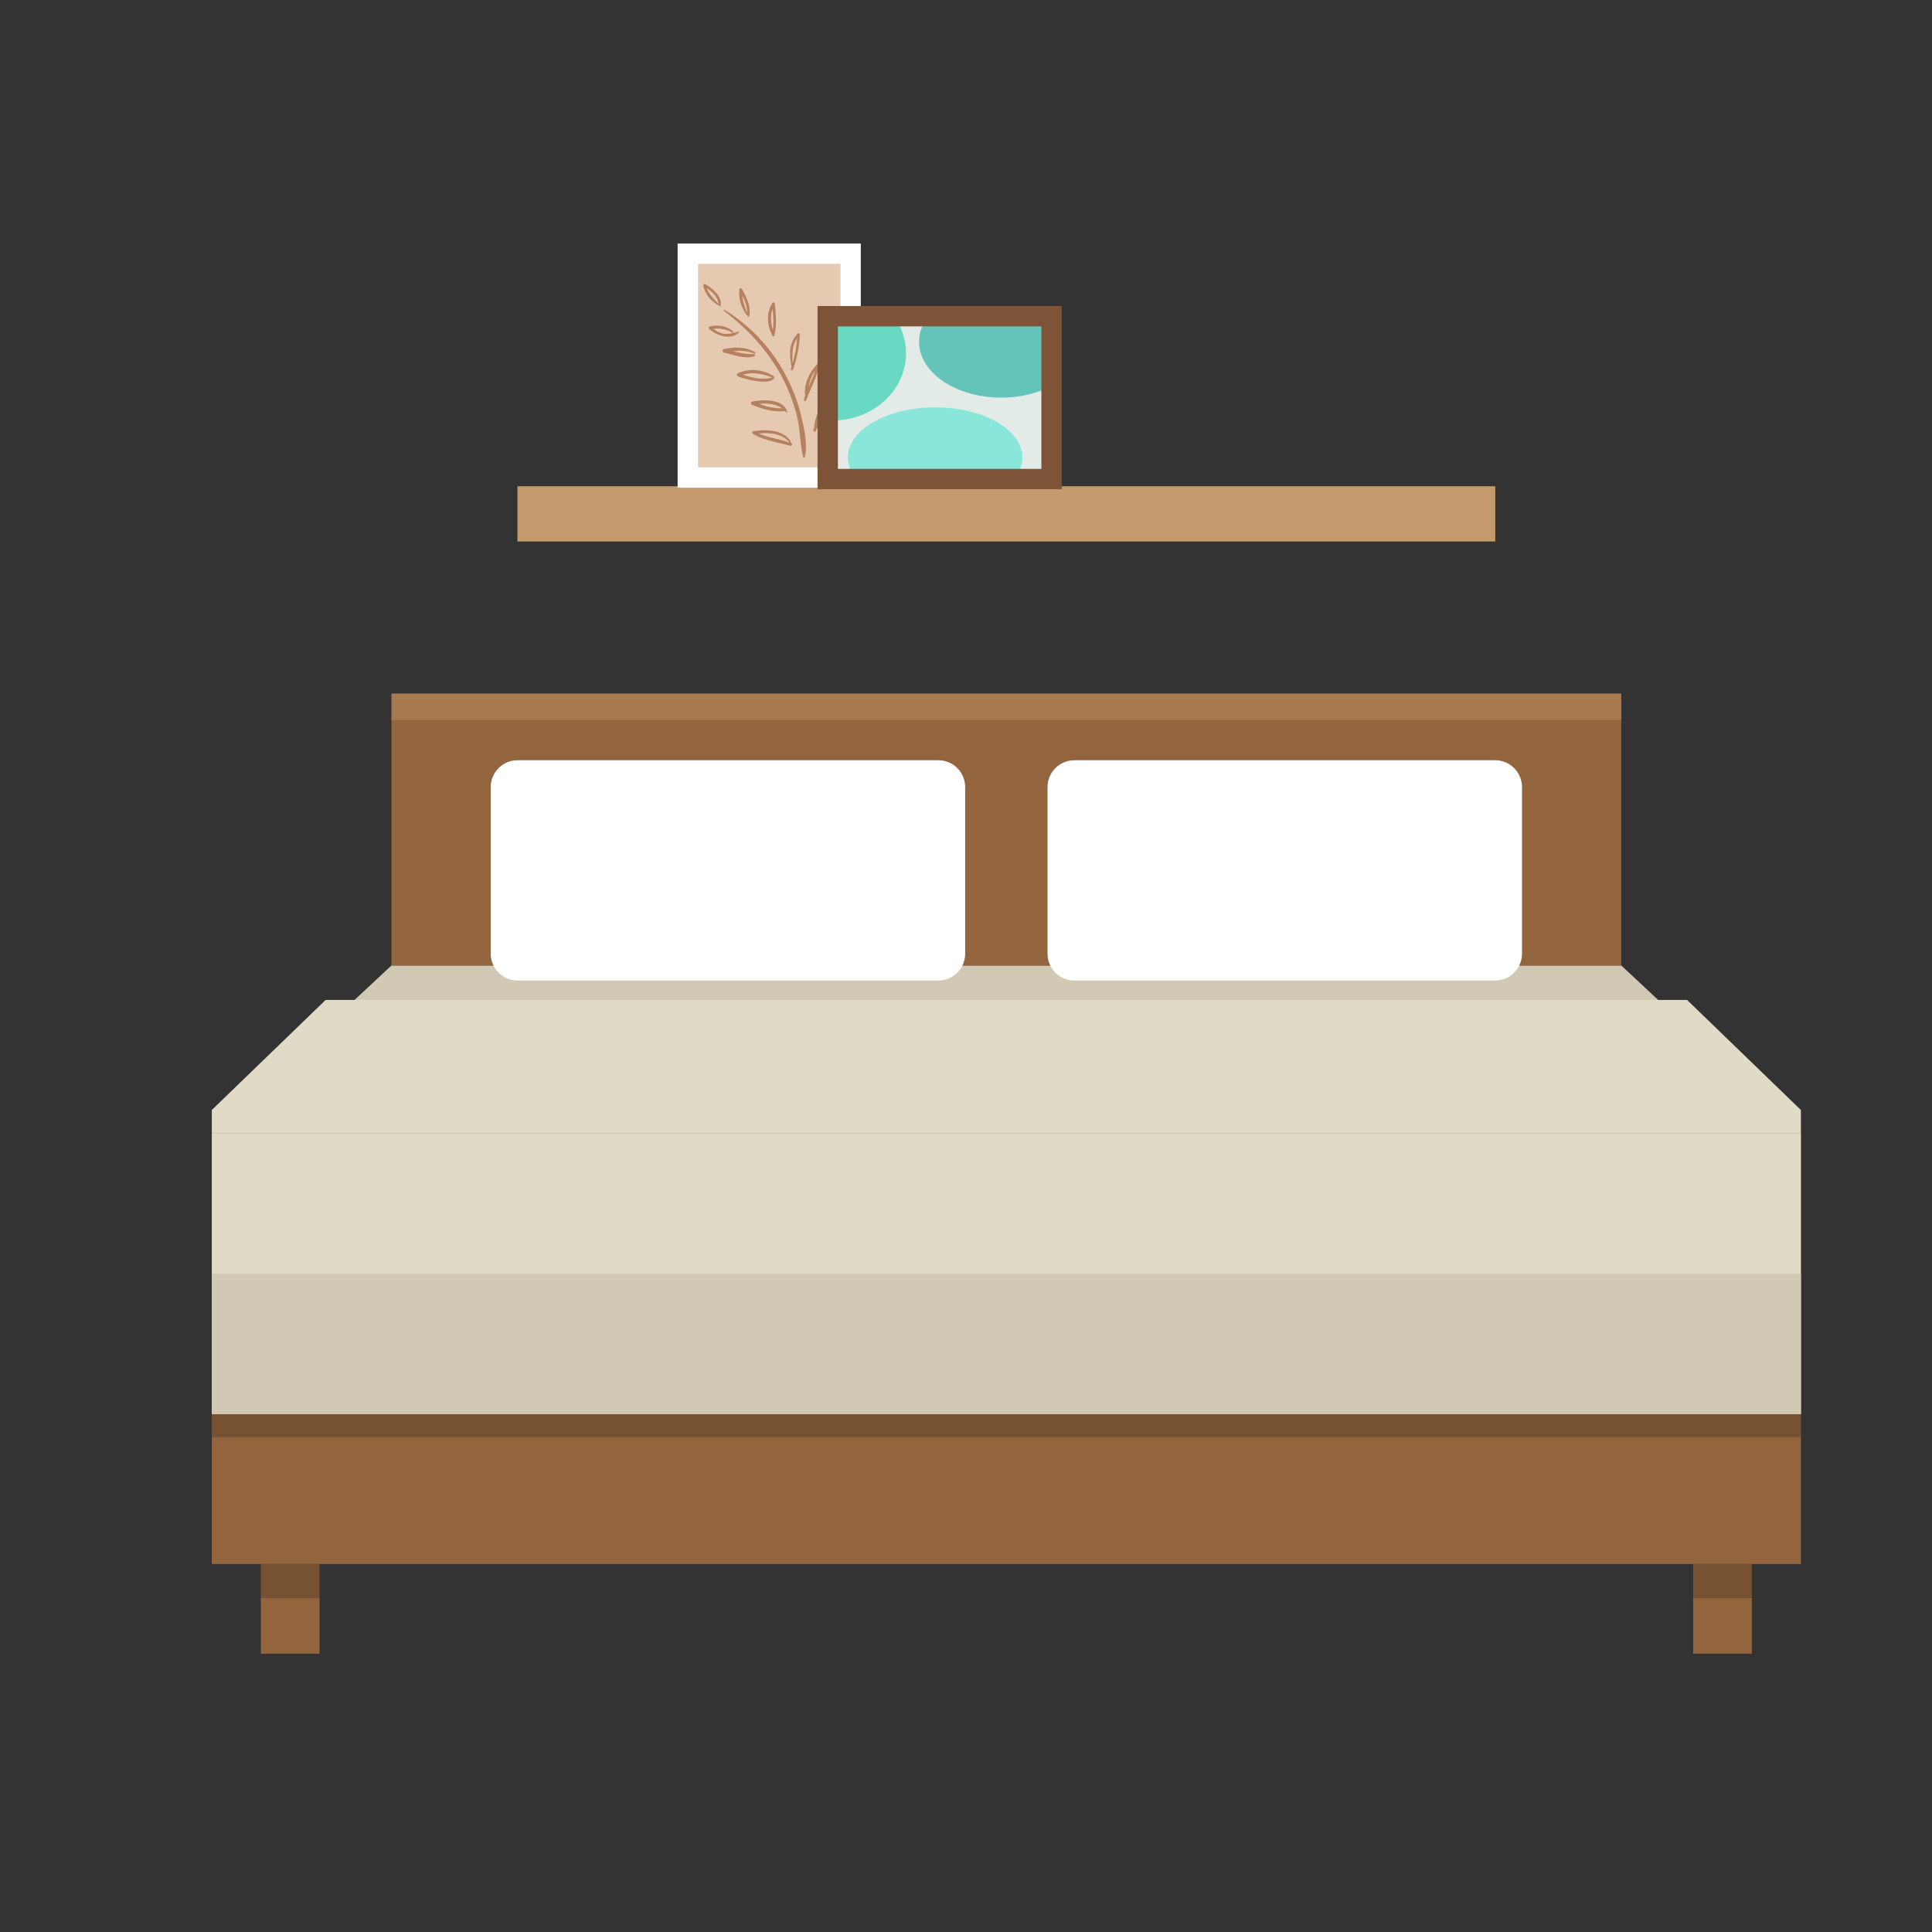 <?xml version="1.0" encoding="utf-8"?>
<!-- Generator: Adobe Illustrator 16.0.0, SVG Export Plug-In . SVG Version: 6.00 Build 0)  -->
<!DOCTYPE svg PUBLIC "-//W3C//DTD SVG 1.1//EN" "http://www.w3.org/Graphics/SVG/1.1/DTD/svg11.dtd">
<svg version="1.1" id="Layer_1" xmlns="http://www.w3.org/2000/svg" xmlns:xlink="http://www.w3.org/1999/xlink" x="0px" y="0px"
	 width="292px" height="292px" viewBox="0 -22 292 292" enable-background="new 0 -22 292 292" xml:space="preserve">
<rect x="0" y="-22" width="292" height="292" fill="#333333" stroke="none"/>
<path fill="#E5E5E5" fill-opacity="0" d="M152.125,221.686c67.736,0,122.65,2.207,122.65,4.926c0,2.718-54.914,4.927-122.65,4.927
	c-67.736,0-122.65-2.209-122.65-4.927C29.475,223.893,84.389,221.686,152.125,221.686z"/>
<g>
	<g>
		<rect x="32.014" y="149.279" fill="#93653F" width="240.171" height="65.104"/>
		<polygon fill="#D1C9B4" points="245.036,123.922 59.163,123.922 32.014,149.279 130.062,149.279 148.809,149.279 272.186,149.279 
					"/>
		<rect x="59.165" y="86.38" fill="#93653F" width="185.87" height="37.542"/>
		<g>
			<rect x="39.419" y="214.383" fill="#93653F" width="8.874" height="13.553"/>
			<rect x="255.904" y="214.383" fill="#93653F" width="8.875" height="13.553"/>
		</g>
		<rect x="32.014" y="149.279" fill="#E1DAC7" width="240.171" height="42.455"/>
		<g>
			<path fill="#FFFFFF" d="M145.875,122.136c0,2.241-1.817,4.06-4.059,4.06H78.224c-2.242,0-4.059-1.817-4.059-4.06V96.961
				c0-2.242,1.817-4.059,4.059-4.059h63.593c2.242,0,4.059,1.817,4.059,4.059L145.875,122.136L145.875,122.136z"/>
			<path fill="#FFFFFF" d="M230.035,122.136c0,2.241-1.817,4.06-4.061,4.06h-63.593c-2.241,0-4.059-1.817-4.059-4.06V96.961
				c0-2.242,1.817-4.059,4.059-4.059h63.593c2.242,0,4.061,1.817,4.061,4.059V122.136z"/>
		</g>
		<rect x="39.419" y="214.383" opacity="0.2" enable-background="new    " width="8.874" height="5.163"/>
		<rect x="255.904" y="214.383" opacity="0.2" enable-background="new    " width="8.875" height="5.163"/>
		<rect x="59.165" y="82.82" fill="#AA7A4F" width="185.87" height="3.99"/>
		<polygon fill="#E1DAC7" points="272.186,145.764 254.979,129.128 166.393,129.128 137.806,129.128 49.219,129.128 32.014,145.764 
			32.014,149.279 137.806,149.279 166.393,149.279 272.186,149.279 		"/>
		<rect x="32.014" y="170.508" fill="#D1C9B4" width="240.171" height="21.229"/>
	</g>
	<rect x="32.014" y="191.734" opacity="0.2" enable-background="new    " width="240.171" height="3.492"/>
</g>
<g>
	<rect x="78.203" y="51.489" fill="#C49A6C" width="147.794" height="8.346"/>
	<g>
		<rect x="103.97" y="16.336" fill="#E5C9B1" width="24.594" height="33.838"/>
		<path fill="#FFFFFF" d="M130.101,51.711h-27.687V14.807h27.687V51.711z M105.497,48.631h21.533V17.88h-21.533V48.631
			L105.497,48.631z"/>
		<g>
			<path fill="#B6815F" d="M111.763,29.372c0,0.052,0.003,0.111,0.003,0.17c0,0.013,0.04,0.013,0.04,0c0-0.059,0-0.118,0.003-0.17
				C111.809,29.345,111.763,29.345,111.763,29.372z"/>
			<path fill="#B6815F" d="M121.128,41.019c-0.51-2.263-1.39-4.428-2.472-6.475c-2.103-3.977-5.304-7.351-9.136-9.706
				c-0.105-0.071-0.19,0.092-0.092,0.164c3.564,2.668,6.566,5.926,8.702,9.855c0.997,1.852,1.736,3.826,2.279,5.848
				c0.55,2.092,0.468,4.276,0.971,6.344c0.043,0.137,0.236,0.137,0.278,0C122.086,45.132,121.566,42.909,121.128,41.019z"/>
			<path fill="#B6815F" d="M126.007,37.625c0.01-0.202-0.223-0.255-0.347-0.144c-1.302,1.092-2.547,3.322-2.609,5.166
				c-0.056,0.125-0.118,0.249-0.157,0.38c-0.036,0.118,0.092,0.163,0.177,0.11c0,0.033,0,0.066,0,0.086
				c0.02,0.104,0.144,0.124,0.18,0.032c0.052-0.124,0.082-0.255,0.125-0.372c0.654-0.622,1.226-1.518,1.713-2.25
				C125.689,39.731,125.918,38.69,126.007,37.625z M123.747,41.686c0.389-1.275,0.805-2.505,1.776-3.525
				c-0.147,0.994-0.484,1.857-1.089,2.701C124.228,41.15,123.982,41.418,123.747,41.686z"/>
			<path fill="#B6815F" d="M119.63,45.047c-0.007,0-0.02,0-0.02-0.006c0,0,0-0.014,0-0.02c-0.817-2.119-3.881-2.158-5.742-1.857
				c-0.213,0.025-0.223,0.326-0.059,0.432c1.73,1.006,3.78,1.262,5.68,1.791C119.686,45.44,119.82,45.132,119.63,45.047z
				 M119.372,44.93c-1.524-0.629-3.175-0.727-4.693-1.413C116.37,43.347,118.303,43.549,119.372,44.93z"/>
			<path fill="#B6815F" d="M123.518,33.027c-1.167,1.224-2.083,2.995-1.815,4.741c-0.075,0.203-0.134,0.412-0.183,0.642
				c-0.062,0.209,0.252,0.28,0.327,0.085c0.625-1.779,1.615-3.44,1.998-5.285C123.894,33.04,123.662,32.87,123.518,33.027z
				 M123.214,34.021c-0.281,0.844-0.673,1.655-1.02,2.466C122.377,35.597,122.652,34.786,123.214,34.021z"/>
			<path fill="#B6815F" d="M113.695,38.69c-0.203,0.04-0.262,0.373-0.062,0.472c1.58,0.681,3.192,1.125,4.915,0.981
				c0.039,0,0.065-0.014,0.095-0.02c0.056,0.059,0.118,0.104,0.164,0.176c0.056,0.078,0.18,0.033,0.157-0.072
				C118.414,38.226,115.261,38.377,113.695,38.69z M114.715,39.043c1.21-0.124,2.567-0.025,3.496,0.674
				C117.001,39.731,115.854,39.462,114.715,39.043z"/>
			<path fill="#B6815F" d="M120.556,28.41c-1.337,1.433-1.302,3.113-0.932,4.944c0,0.02,0.013,0.026,0.023,0.039
				c-0.036,0.131-0.062,0.256-0.111,0.387c-0.055,0.202,0.255,0.293,0.331,0.091c0.556-1.72,0.978-3.512,1.017-5.323
				C120.886,28.383,120.673,28.286,120.556,28.41z M119.781,32.949c-0.017-1.406-0.134-2.63,0.673-3.807
				C120.389,30.444,120.137,31.712,119.781,32.949z"/>
			<path fill="#B6815F" d="M116.975,35.081c0.056-0.059,0.065-0.156-0.013-0.216c-1.553-1.026-3.793-1.275-5.464-0.432
				c-0.216,0.099-0.137,0.393,0.052,0.464c1.086,0.399,2.194,0.661,3.345,0.766c0.625,0.046,1.681,0.104,2.09-0.478
				C117.011,35.159,117.001,35.114,116.975,35.081z M114.346,35.159c-0.69-0.104-1.367-0.287-2.024-0.523
				c1.455-0.471,3.015-0.117,4.421,0.426c-0.183,0.014-0.353,0.065-0.54,0.104C115.618,35.303,114.938,35.231,114.346,35.159z"/>
			<path fill="#B6815F" d="M117.112,23.93c-0.017-0.209-0.288-0.301-0.399-0.111c-0.935,1.53-0.794,3.427,0.065,4.957
				c0.079,0.138,0.291,0.053,0.252-0.104c0-0.007-0.007-0.013-0.007-0.02c0.007-0.013,0.04-0.026,0.046-0.06
				C117.394,27.049,117.282,25.487,117.112,23.93z M116.766,24.702c0.118,1.079,0.173,2.139,0.046,3.218
				C116.521,26.827,116.37,25.768,116.766,24.702z"/>
			<path fill="#B6815F" d="M114.062,31.451c0.114,0.053,0.183-0.124,0.088-0.196c-1.374-0.863-3.195-0.844-4.748-0.496
				c-0.252,0.059-0.258,0.471,0,0.522c1.445,0.32,3.09,1.04,4.575,0.569c0.173-0.072,0.157-0.347-0.049-0.34
				c-1.125,0.039-2.119-0.17-3.143-0.438C111.896,30.967,113.081,31.04,114.062,31.451z"/>
			<path fill="#B6815F" d="M112.142,21.674c-0.118-0.217-0.393-0.092-0.409,0.11c-0.124,1.399,0.314,2.714,1.125,3.839
				c0.026,0.033,0.075,0.053,0.121,0.033c0,0.032,0,0.059,0,0.085c0.013,0.13,0.206,0.17,0.245,0.032
				C113.561,24.368,112.796,22.871,112.142,21.674z M112.175,22.641c0.17,0.34,0.346,0.688,0.477,1.047
				c0.209,0.549,0.258,1.105,0.301,1.674C112.59,24.473,112.253,23.59,112.175,22.641z"/>
			<path fill="#B6815F" d="M111.599,28.128c-0.769,0.157-1.383,0.425-2.197,0.313c-0.599-0.078-1.119-0.379-1.589-0.752
				c1.007-0.131,2.047,0.118,2.937,0.596c0.085,0.053,0.176-0.059,0.111-0.131c-0.941-0.916-2.348-1.105-3.587-0.811
				c-0.164,0.032-0.216,0.254-0.095,0.365c1.105,1.027,3.224,1.754,4.5,0.562C111.75,28.22,111.678,28.109,111.599,28.128z"/>
			<path fill="#B6815F" d="M106.612,20.948c-0.164-0.104-0.337,0.059-0.304,0.223c0.213,1.308,1.187,2.354,2.299,2.988
				c0.046,0.02,0.072,0.014,0.095-0.006c0.02,0.039,0.03,0.084,0.042,0.123c0.03,0.066,0.128,0.079,0.147,0
				C109.241,22.838,107.688,21.583,106.612,20.948z M106.841,21.569c0.386,0.256,0.746,0.537,1.056,0.877
				c0.435,0.451,0.592,0.98,0.759,1.543C107.953,23.237,107.165,22.538,106.841,21.569z"/>
		</g>
	</g>
	<g>
		<rect x="125.101" y="25.793" fill="#E2EBE6" width="33.834" height="24.61"/>
		<g>
			<path fill="#64C4B9" d="M138.903,29.659c0,4.663,5.559,8.438,12.419,8.438c2.878,0,5.513-0.674,7.613-1.773V25.793H140.29
				C139.407,26.958,138.903,28.266,138.903,29.659z"/>
			<path fill="#8AE6DB" d="M141.343,39.561c-7.285,0-13.194,3.394-13.194,7.586c0,1.164,0.484,2.27,1.298,3.257h23.792
				c0.817-0.987,1.288-2.093,1.288-3.257C154.527,42.955,148.628,39.561,141.343,39.561z"/>
			<path fill="#6AD9C3" d="M125.101,41.509c0.251,0.02,0.494,0.046,0.746,0.046c6.134,0,11.095-4.552,11.095-10.17
				c0-2.061-0.677-3.989-1.841-5.592h-10V41.509z"/>
		</g>
		<path fill="#7D5438" d="M123.561,51.934V24.256h36.912v27.678H123.561z M126.641,27.331v21.536h30.751V27.331H126.641z"/>
	</g>
</g>
</svg>
